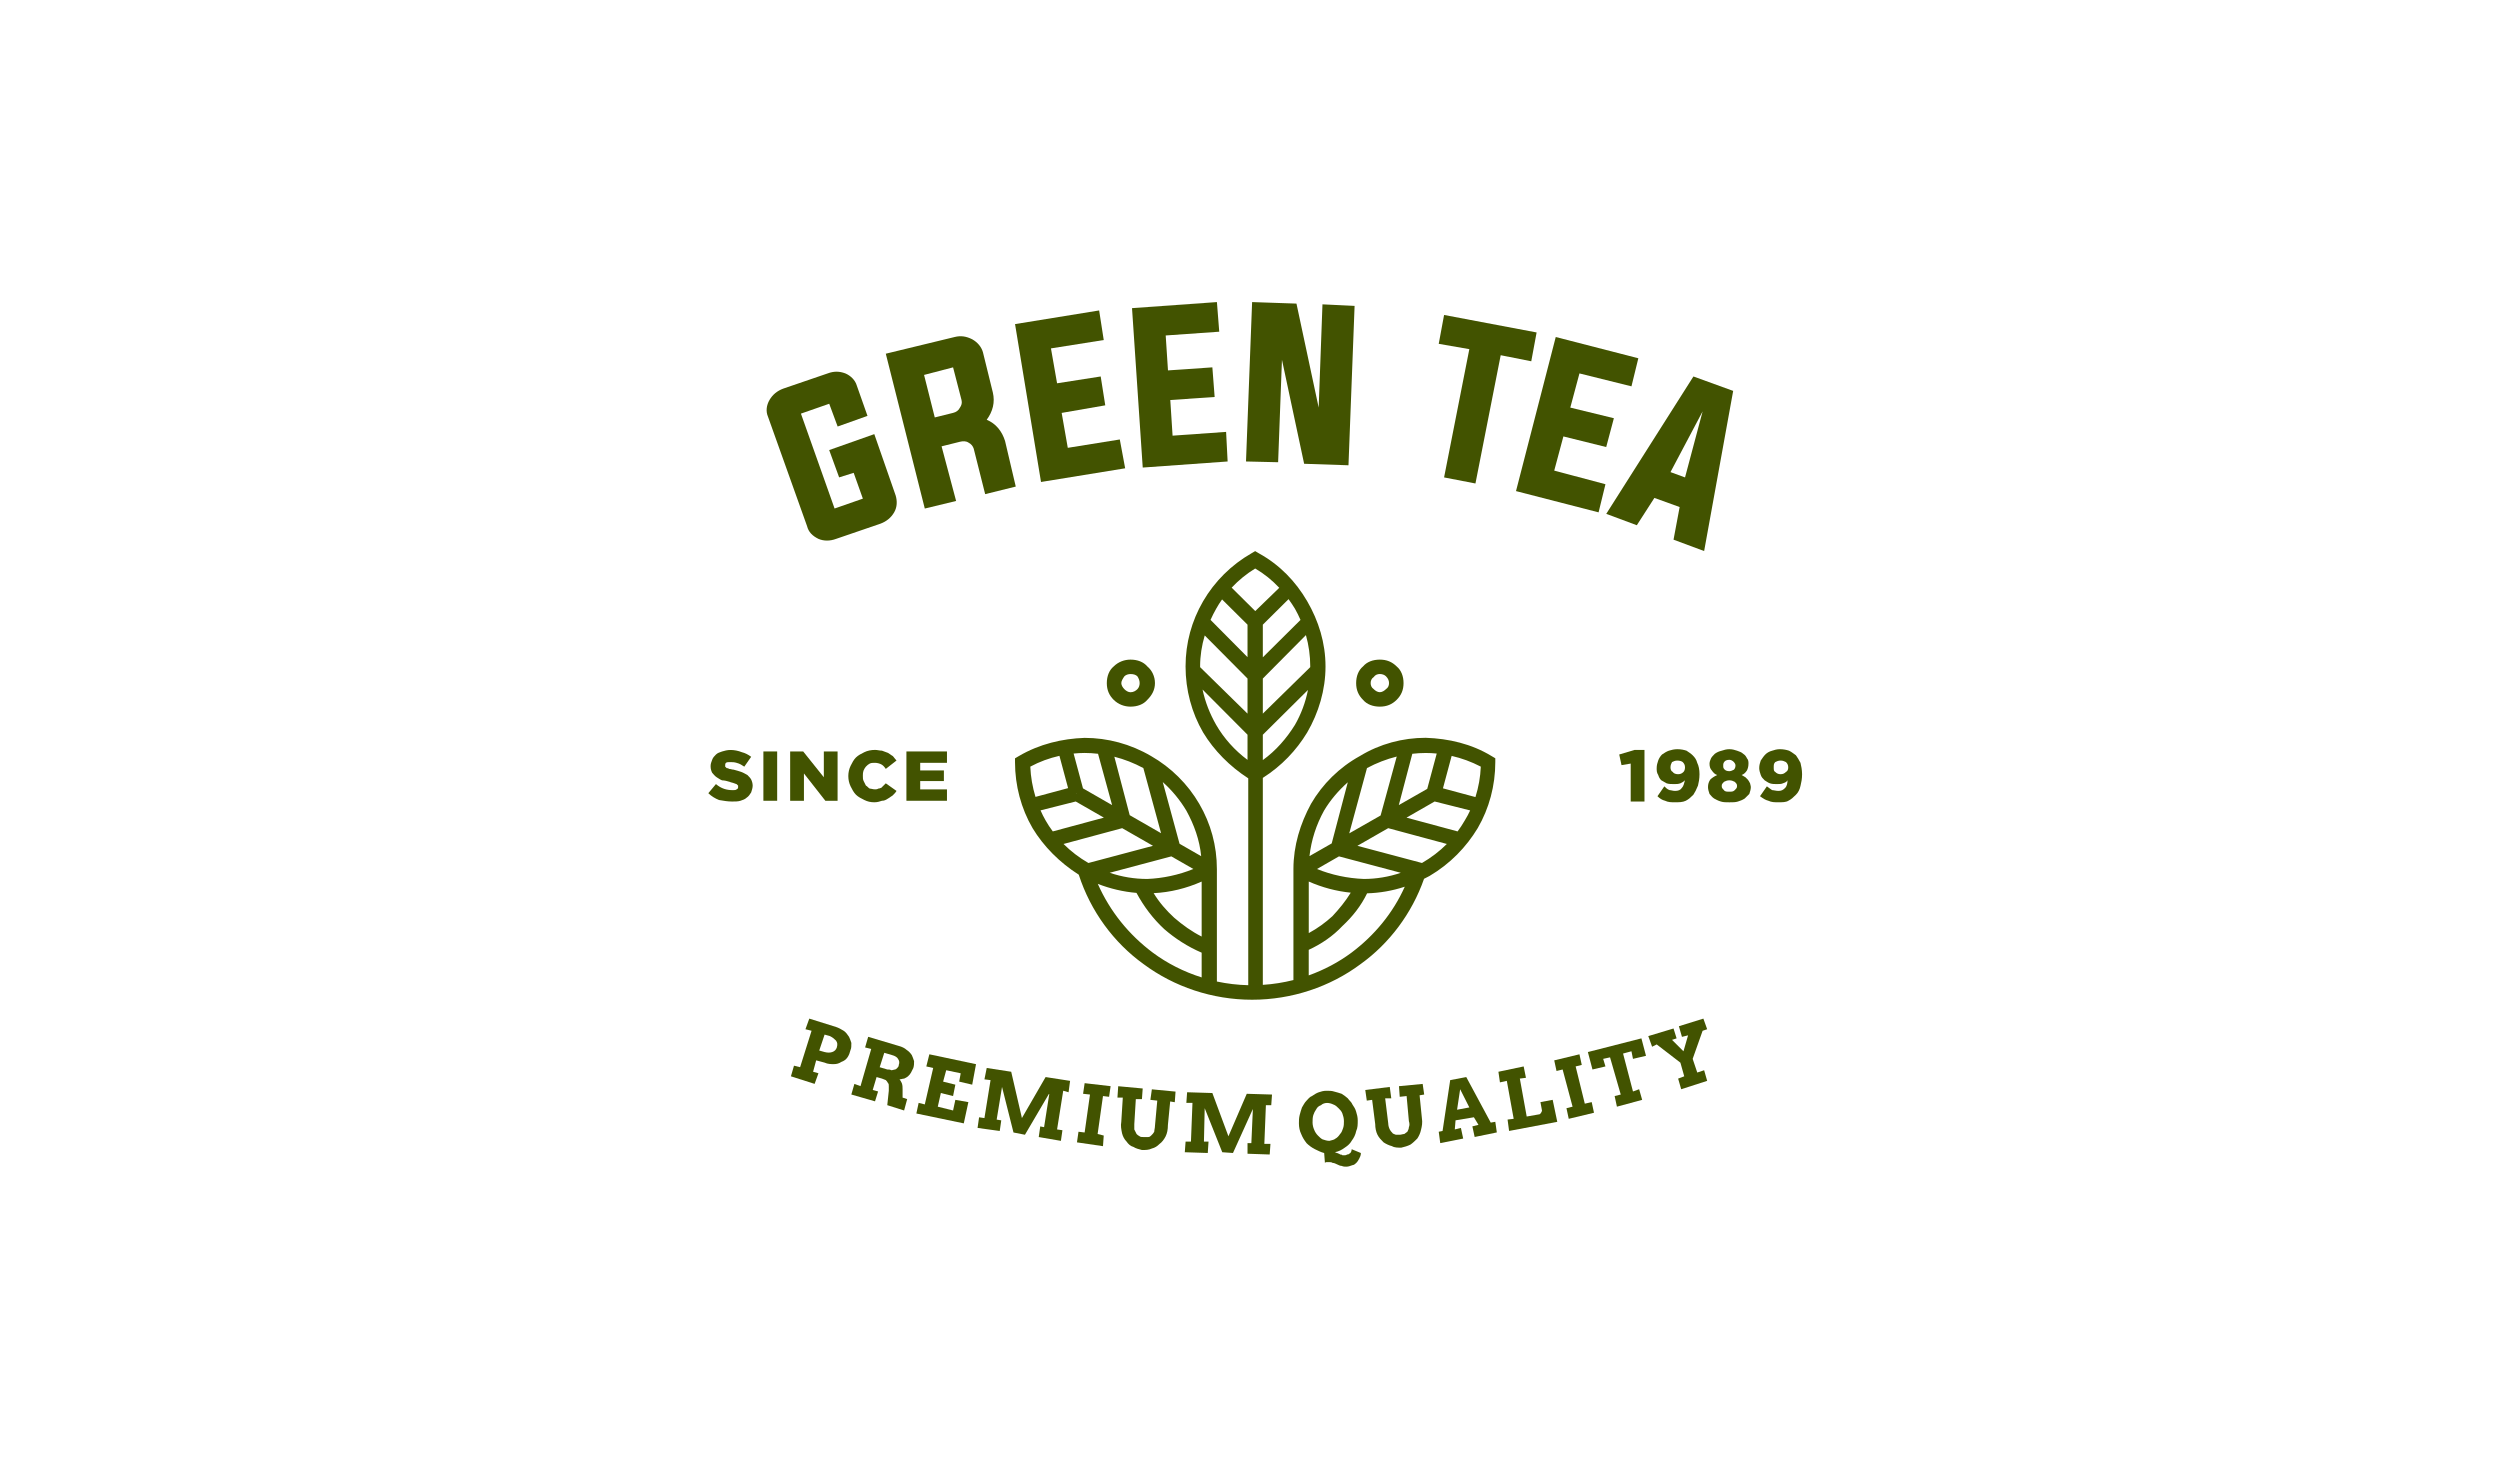 <svg xmlns="http://www.w3.org/2000/svg" width="240" height="140" viewBox="0 0 240 140" fill="none"><path d="M157.134 50.423L158.822 47.8L161.246 48.676L160.659 51.808L163.597 52.901L166.385 37.526L162.569 36.141L154.2 49.33L157.134 50.423ZM163.451 39.494L161.763 45.832L160.367 45.322L163.451 39.494Z" fill="#425300"></path><path d="M108.015 44.957L107.501 42.189L102.507 42.992L101.92 39.639L106.105 38.912L105.667 36.141L101.479 36.796L100.892 33.446L105.959 32.643L105.518 29.803L97.444 31.113L99.937 46.27L108.015 44.957Z" fill="#425300"></path><path d="M91.787 48.093L90.391 42.848L92.152 42.41C92.447 42.337 92.739 42.337 92.961 42.482C93.256 42.627 93.402 42.848 93.475 43.065L94.576 47.438L97.513 46.711L96.486 42.337C96.191 41.39 95.604 40.663 94.725 40.297C95.312 39.494 95.534 38.622 95.312 37.675L94.36 33.808C94.214 33.298 93.846 32.86 93.332 32.571C92.746 32.278 92.231 32.205 91.645 32.353L85.036 33.956L88.78 48.82L91.787 48.093ZM91.495 35.266L92.305 38.398C92.377 38.691 92.305 38.908 92.159 39.126C92.013 39.419 91.79 39.563 91.499 39.636L89.738 40.074L88.71 35.993L91.495 35.266Z" fill="#425300"></path><path d="M153.464 49.186L154.123 46.487L149.206 45.178L150.085 41.897L154.196 42.917L154.932 40.149L150.748 39.129L151.627 35.848L156.62 37.089L157.28 34.394L149.352 32.353L145.536 47.145L153.464 49.186Z" fill="#425300"></path><path d="M138.632 45.832L141.643 46.415L144.067 34.101L147.001 34.683L147.515 31.916L138.632 30.237L138.118 33.008L141.056 33.518L138.632 45.832Z" fill="#425300"></path><path d="M117.852 44.302L117.706 41.462L112.567 41.824L112.348 38.402L116.606 38.109L116.387 35.266L112.126 35.559L111.907 32.205L117.047 31.843L116.824 29L108.674 29.582L109.702 44.885L117.852 44.302Z" fill="#425300"></path><path d="M123.068 34.538L125.197 44.523L129.454 44.667L130.041 29.365L126.957 29.217L126.593 39.129L124.461 29.145L120.203 29L119.616 44.302L122.7 44.374L123.068 34.538Z" fill="#425300"></path><path d="M77.473 50.495C77.619 51.078 77.987 51.443 78.574 51.733C79.088 51.95 79.675 51.95 80.262 51.733L84.519 50.275C85.106 50.058 85.547 49.692 85.842 49.182C86.137 48.672 86.137 48.09 85.988 47.58L83.932 41.676L79.602 43.206L80.557 45.829L81.953 45.391L82.835 47.869L80.119 48.817L76.889 39.708L79.605 38.76L80.414 40.946L83.279 39.925L82.251 37.01C82.105 36.5 81.664 36.062 81.15 35.845C80.563 35.628 80.049 35.628 79.463 35.845L75.195 37.306C74.608 37.523 74.167 37.888 73.872 38.398C73.577 38.908 73.504 39.491 73.726 40.001L77.473 50.495Z" fill="#425300"></path><path d="M156.766 101.651L158.016 101.358L157.575 99.683L152.436 100.996L152.877 102.671L154.123 102.378L153.905 101.651L154.564 101.506L155.592 105.076L155.005 105.221L155.224 106.241L157.648 105.586L157.356 104.566L156.766 104.783L155.814 101.14L156.62 100.923L156.766 101.651Z" fill="#425300"></path><path d="M129.676 110.615C129.676 110.687 129.603 110.687 129.53 110.759C129.458 110.832 129.385 110.832 129.312 110.832C129.239 110.904 129.166 110.904 129.093 110.904C129.02 110.904 128.947 110.904 128.874 110.904C128.801 110.832 128.728 110.832 128.655 110.832C128.582 110.759 128.509 110.759 128.36 110.687C128.287 110.687 128.214 110.615 128.141 110.615C128.509 110.542 128.801 110.397 129.096 110.177C129.315 110.032 129.61 109.812 129.756 109.522C129.975 109.229 130.124 108.94 130.197 108.574C130.343 108.281 130.343 107.919 130.343 107.554C130.343 107.261 130.27 106.972 130.197 106.751C130.124 106.458 129.978 106.241 129.829 106.024C129.756 105.807 129.534 105.659 129.388 105.441C129.242 105.297 129.02 105.149 128.801 105.004C128.582 104.931 128.36 104.859 128.068 104.787C127.849 104.714 127.627 104.714 127.335 104.714C127.044 104.714 126.821 104.787 126.603 104.859C126.384 104.931 126.162 105.076 125.943 105.224C125.724 105.297 125.575 105.517 125.429 105.662C125.21 105.879 125.134 106.1 124.988 106.317C124.915 106.534 124.842 106.755 124.769 107.044C124.696 107.334 124.696 107.554 124.696 107.847C124.696 108.212 124.769 108.574 124.915 108.867C125.061 109.232 125.21 109.45 125.429 109.743C125.648 109.96 125.943 110.18 126.238 110.325C126.533 110.47 126.825 110.618 127.12 110.69L127.193 111.638C127.266 111.566 127.266 111.566 127.339 111.566H127.485C127.558 111.566 127.558 111.566 127.631 111.566C127.703 111.566 127.849 111.566 127.926 111.638C128.072 111.638 128.221 111.71 128.367 111.783C128.513 111.855 128.662 111.928 128.808 111.928C128.954 112 129.103 112 129.249 112C129.467 112 129.617 111.928 129.836 111.855C129.981 111.855 130.131 111.71 130.204 111.638C130.349 111.493 130.422 111.345 130.499 111.2C130.572 111.056 130.645 110.907 130.645 110.69L129.763 110.325C129.749 110.394 129.749 110.542 129.676 110.615ZM127.621 109.522C127.402 109.522 127.18 109.45 126.961 109.377C126.815 109.305 126.666 109.16 126.52 109.012C126.374 108.867 126.225 108.647 126.152 108.43C126.079 108.285 126.006 107.992 126.006 107.775C126.006 107.557 126.006 107.265 126.079 107.047C126.152 106.83 126.225 106.682 126.374 106.465C126.447 106.32 126.593 106.172 126.815 106.1C126.961 105.955 127.183 105.882 127.402 105.882C127.621 105.882 127.843 105.955 127.989 106.027C128.207 106.1 128.357 106.244 128.503 106.393C128.648 106.537 128.798 106.685 128.871 106.903C128.944 107.12 129.017 107.34 129.017 107.63C129.017 107.847 129.017 108.068 128.944 108.285C128.871 108.502 128.798 108.722 128.648 108.867C128.503 109.084 128.353 109.232 128.207 109.305C128.058 109.446 127.839 109.446 127.621 109.522Z" fill="#425300"></path><path d="M88.926 102.378L89.586 102.526L88.78 106.024L88.19 105.876L87.971 106.896L92.523 107.844L92.964 105.803L91.714 105.586L91.495 106.606L90.027 106.241L90.322 104.931L91.495 105.221L91.714 104.128L90.54 103.836L90.836 102.743L92.228 103.036L92.082 103.836L93.332 104.128L93.697 102.161L89.218 101.213L88.926 102.378Z" fill="#425300"></path><path d="M98.104 107.334L97.076 102.888L94.725 102.526L94.506 103.618L95.093 103.691L94.506 107.334L93.992 107.261L93.846 108.281L95.975 108.574L96.121 107.554L95.68 107.482L96.194 104.346L97.295 108.719L98.395 108.936L100.746 104.931L100.232 108.209L99.864 108.137L99.719 109.157L101.847 109.522L101.993 108.502L101.479 108.426L102.069 104.711L102.583 104.856L102.729 103.763L100.378 103.398L98.104 107.334Z" fill="#425300"></path><path d="M103.976 105.004L104.639 105.076L104.125 108.719L103.535 108.647L103.389 109.667L105.886 110.032L105.959 109.012L105.372 108.864L105.886 105.221L106.473 105.293L106.619 104.273L104.125 103.984L103.976 105.004Z" fill="#425300"></path><path d="M117.929 109.084L116.387 104.931L113.963 104.856L113.89 105.876H114.477L114.331 109.594H113.817L113.741 110.615L115.946 110.687L116.019 109.594H115.578L115.651 106.386L117.338 110.615L118.366 110.687L120.276 106.462L120.13 109.739H119.762V110.759L121.891 110.832L121.964 109.812H121.377L121.526 106.096H122.04L122.113 105.076L119.689 105.004L117.929 109.084Z" fill="#425300"></path><path d="M110.438 105.586L111.098 105.659L110.879 108.064C110.879 108.281 110.806 108.502 110.806 108.647C110.733 108.791 110.66 108.864 110.511 109.012C110.438 109.084 110.365 109.157 110.216 109.157C110.07 109.157 109.921 109.157 109.775 109.157C109.629 109.157 109.48 109.157 109.407 109.084C109.261 109.012 109.188 108.94 109.112 108.867C109.039 108.722 108.966 108.574 108.893 108.43C108.893 108.285 108.893 108.137 108.893 107.919L109.039 105.514H109.626L109.699 104.494L107.348 104.277L107.275 105.369H107.789L107.643 107.702C107.57 108.068 107.643 108.43 107.716 108.795C107.789 109.088 107.935 109.377 108.157 109.598C108.303 109.815 108.525 110.035 108.817 110.108C109.036 110.253 109.331 110.325 109.626 110.401C109.994 110.401 110.286 110.401 110.581 110.256C110.876 110.183 111.095 110.039 111.314 109.818C111.533 109.673 111.755 109.381 111.901 109.091C112.046 108.798 112.119 108.436 112.119 107.998L112.338 105.741L112.779 105.813L112.852 104.793L110.578 104.576L110.438 105.586Z" fill="#425300"></path><path d="M136.576 104.056L134.302 104.273L134.375 105.293L135.035 105.221L135.253 107.627C135.326 107.844 135.326 108.064 135.253 108.209C135.253 108.354 135.181 108.502 135.108 108.647C135.035 108.719 134.889 108.791 134.812 108.864C134.667 108.864 134.517 108.936 134.371 108.936C134.226 108.936 134.076 108.936 134.003 108.936C133.858 108.864 133.708 108.864 133.635 108.719C133.562 108.647 133.489 108.574 133.417 108.426C133.344 108.281 133.271 108.061 133.271 107.844L132.976 105.438H133.562L133.417 104.346L131.066 104.639L131.212 105.659L131.725 105.586L132.021 107.919C132.021 108.285 132.094 108.647 132.239 108.94C132.385 109.232 132.607 109.45 132.826 109.667C133.045 109.812 133.34 109.96 133.635 110.032C133.854 110.177 134.222 110.177 134.517 110.177C134.812 110.105 135.104 110.032 135.399 109.884C135.618 109.739 135.84 109.519 136.059 109.302C136.205 109.084 136.354 108.791 136.427 108.426C136.5 108.133 136.573 107.771 136.5 107.334L136.281 105.149L136.722 105.076L136.576 104.056Z" fill="#425300"></path><path d="M143.112 107.771L140.761 103.398L139.219 103.691L138.486 108.574L138.118 108.647L138.264 109.739L140.466 109.302L140.247 108.281L139.66 108.426L139.733 107.551L141.494 107.258L141.935 107.985L141.348 108.13L141.567 109.15L143.695 108.713L143.549 107.692L143.112 107.771ZM139.879 106.534L140.174 104.566L141.056 106.314L139.879 106.534Z" fill="#425300"></path><path d="M81.508 99.538C81.362 99.321 81.213 99.1 80.994 98.955C80.776 98.811 80.481 98.662 80.262 98.59L77.692 97.787L77.324 98.807L77.911 98.952L76.81 102.45L76.223 102.305L75.928 103.326L78.203 104.053L78.571 103.033L78.057 102.888L78.352 101.795L79.161 102.012C79.456 102.157 79.821 102.157 80.043 102.157C80.338 102.157 80.557 102.085 80.776 101.94C80.994 101.868 81.217 101.723 81.362 101.502C81.508 101.285 81.581 101.065 81.658 100.775C81.731 100.63 81.731 100.41 81.731 100.12C81.658 99.903 81.585 99.683 81.508 99.538ZM80.335 100.558C80.262 100.775 80.116 100.923 79.894 100.996C79.675 101.068 79.453 101.068 79.161 100.996L78.647 100.851L79.161 99.321L79.675 99.465C79.97 99.61 80.116 99.758 80.262 99.903C80.408 100.12 80.408 100.265 80.335 100.558Z" fill="#425300"></path><path d="M152.141 105.952L151.262 102.378L151.849 102.233L151.627 101.213L149.206 101.795L149.425 102.815L150.012 102.671L150.967 106.241L150.38 106.386L150.599 107.406L153.023 106.824L152.804 105.803L152.141 105.952Z" fill="#425300"></path><path d="M163.888 98.807L163.524 97.787L161.173 98.518L161.468 99.538L162.055 99.393L161.614 100.923L160.513 99.827L160.954 99.683L160.659 98.735L158.235 99.465L158.603 100.486L159.044 100.265L161.319 102.016L161.687 103.326L161.1 103.546L161.395 104.566L163.888 103.763L163.597 102.743L162.937 102.964L162.496 101.651L163.451 98.955L163.888 98.807Z" fill="#425300"></path><path d="M87.016 100.775C86.87 100.63 86.575 100.482 86.283 100.41L83.345 99.534L83.05 100.555L83.637 100.699L82.609 104.27L82.022 104.053L81.727 105.073L84.002 105.728L84.297 104.78L83.783 104.635L84.151 103.398L84.665 103.543C84.811 103.615 84.884 103.615 85.033 103.687C85.106 103.76 85.179 103.832 85.252 103.98C85.325 104.053 85.325 104.125 85.325 104.273C85.325 104.421 85.325 104.566 85.325 104.711L85.179 106.096L86.794 106.606L87.089 105.514L86.648 105.369V104.566C86.648 104.349 86.648 104.201 86.575 103.984C86.502 103.839 86.429 103.691 86.356 103.618C86.502 103.618 86.651 103.546 86.797 103.546C86.943 103.474 87.092 103.401 87.165 103.329C87.311 103.184 87.384 103.112 87.46 102.964C87.533 102.819 87.606 102.671 87.679 102.526C87.752 102.309 87.752 102.088 87.752 101.871C87.679 101.654 87.606 101.433 87.533 101.289C87.384 101.068 87.238 100.923 87.016 100.775ZM86.283 102.233C86.283 102.378 86.21 102.45 86.137 102.526C86.064 102.598 85.991 102.671 85.918 102.671C85.845 102.671 85.7 102.743 85.55 102.743C85.477 102.671 85.331 102.671 85.182 102.671L84.45 102.453L84.891 101.068L85.623 101.285C85.918 101.358 86.137 101.502 86.21 101.651C86.356 101.868 86.356 102.016 86.283 102.233Z" fill="#425300"></path><path d="M147.883 105.803L148.029 106.606V106.679C147.956 106.751 147.956 106.751 147.956 106.824L147.81 106.968L146.563 107.186L145.904 103.543L146.491 103.47L146.272 102.378L143.848 102.888L143.994 103.908L144.654 103.763L145.313 107.406L144.727 107.478L144.872 108.571L149.498 107.696L149.057 105.583L147.883 105.803Z" fill="#425300"></path><path d="M74.608 72.139H73.285V76.874H74.608V72.139Z" fill="#425300"></path><path d="M71.743 74.396C71.598 74.324 71.375 74.179 71.157 74.103C70.938 74.031 70.716 73.959 70.424 73.886C70.278 73.886 70.129 73.814 69.983 73.814C69.91 73.741 69.837 73.741 69.764 73.741C69.691 73.669 69.691 73.669 69.618 73.597C69.618 73.524 69.618 73.524 69.618 73.452C69.618 73.379 69.618 73.307 69.691 73.235C69.764 73.162 69.91 73.162 70.059 73.162C70.278 73.162 70.5 73.162 70.719 73.235C71.014 73.307 71.233 73.452 71.452 73.6L72.112 72.652C71.816 72.435 71.525 72.287 71.23 72.215C70.862 72.07 70.497 71.997 70.129 71.997C69.834 71.997 69.542 72.07 69.32 72.142C69.101 72.215 68.879 72.287 68.733 72.435C68.587 72.58 68.438 72.728 68.365 72.945C68.292 73.162 68.219 73.31 68.219 73.528V73.6C68.219 73.817 68.292 74.038 68.365 74.182C68.511 74.327 68.584 74.475 68.806 74.62C68.952 74.692 69.101 74.837 69.32 74.913C69.538 74.913 69.834 74.985 70.052 75.058C70.198 75.13 70.348 75.13 70.493 75.203C70.566 75.203 70.639 75.275 70.712 75.275C70.785 75.347 70.785 75.347 70.858 75.42V75.564C70.858 75.637 70.858 75.709 70.712 75.782C70.639 75.854 70.493 75.854 70.344 75.854C69.757 75.854 69.243 75.709 68.73 75.272L68 76.147C68.295 76.44 68.66 76.657 69.028 76.802C69.469 76.874 69.837 76.947 70.275 76.947C70.57 76.947 70.862 76.947 71.084 76.874C71.306 76.802 71.525 76.729 71.671 76.581C71.889 76.437 71.966 76.288 72.112 76.071C72.184 75.854 72.257 75.634 72.257 75.416C72.257 75.199 72.184 74.979 72.112 74.834C72.039 74.689 71.893 74.544 71.743 74.396Z" fill="#425300"></path><path d="M77.178 74.251L79.234 76.874H80.408V72.139H79.088V74.617L77.105 72.139H75.855V76.874H77.178V74.251Z" fill="#425300"></path><path d="M90.909 73.231V72.139H87.016V76.874H90.909V75.782H88.339V74.982H90.613V73.962H88.339V73.231H90.909Z" fill="#425300"></path><path d="M83.126 73.597C83.272 73.452 83.345 73.379 83.495 73.304C83.64 73.231 83.79 73.231 84.008 73.231C84.227 73.231 84.45 73.304 84.595 73.376C84.741 73.448 84.891 73.593 85.036 73.814L86.064 73.011C85.918 72.866 85.845 72.718 85.696 72.573C85.55 72.501 85.401 72.356 85.255 72.28C85.036 72.208 84.887 72.135 84.668 72.063C84.45 72.063 84.227 71.991 84.008 71.991C83.64 71.991 83.276 72.063 82.981 72.208C82.686 72.353 82.394 72.501 82.171 72.718C81.953 72.935 81.803 73.228 81.658 73.521C81.512 73.814 81.439 74.176 81.439 74.469V74.541C81.439 74.834 81.512 75.196 81.658 75.489C81.803 75.782 81.953 76.071 82.171 76.292C82.39 76.509 82.686 76.657 82.981 76.802C83.276 76.947 83.567 77.019 83.936 77.019C84.231 77.019 84.45 76.947 84.668 76.874C84.887 76.874 85.036 76.802 85.255 76.657C85.401 76.585 85.55 76.44 85.696 76.364C85.842 76.219 85.991 76.071 86.064 75.927L85.036 75.199C84.963 75.272 84.891 75.344 84.817 75.416C84.745 75.489 84.672 75.561 84.599 75.634C84.526 75.634 84.453 75.706 84.304 75.706C84.231 75.778 84.085 75.778 84.008 75.778C83.79 75.778 83.64 75.706 83.495 75.706C83.349 75.634 83.276 75.489 83.126 75.413C83.053 75.268 82.981 75.12 82.908 74.975C82.835 74.831 82.835 74.683 82.835 74.465C82.835 74.321 82.835 74.172 82.908 73.955C82.977 73.814 83.05 73.669 83.126 73.597Z" fill="#425300"></path><path d="M157.87 76.947V71.994H156.915L155.446 72.432L155.665 73.452L156.547 73.304V76.947H157.87Z" fill="#425300"></path><path d="M172.847 73.231C172.702 72.939 172.552 72.721 172.406 72.504C172.188 72.359 172.038 72.211 171.747 72.066C171.528 71.994 171.233 71.922 170.865 71.922C170.57 71.922 170.351 71.994 170.132 72.066C169.837 72.139 169.618 72.284 169.472 72.432C169.326 72.576 169.177 72.797 169.031 73.014C168.958 73.231 168.885 73.452 168.885 73.741C168.885 73.959 168.958 74.179 169.031 74.396C169.104 74.614 169.25 74.762 169.399 74.906C169.545 74.979 169.694 75.124 169.913 75.199C170.132 75.272 170.354 75.272 170.573 75.272C170.792 75.272 171.014 75.272 171.16 75.199C171.379 75.127 171.528 75.054 171.601 74.906C171.601 75.199 171.528 75.489 171.382 75.634C171.163 75.851 171.014 75.927 170.722 75.927C170.503 75.927 170.281 75.854 170.135 75.854C169.989 75.782 169.84 75.637 169.621 75.489L168.961 76.437C169.257 76.654 169.475 76.802 169.77 76.874C170.066 77.019 170.357 77.019 170.725 77.019C171.093 77.019 171.458 77.019 171.68 76.874C171.975 76.729 172.194 76.509 172.413 76.292C172.632 76.075 172.781 75.782 172.854 75.416C172.927 75.124 173 74.762 173 74.324C172.993 73.886 172.92 73.524 172.847 73.231ZM171.452 74.107C171.306 74.251 171.156 74.324 170.938 74.324C170.719 74.324 170.57 74.251 170.424 74.107C170.278 74.034 170.278 73.889 170.278 73.669C170.278 73.448 170.278 73.304 170.424 73.159C170.57 73.087 170.719 73.014 170.938 73.014C171.156 73.014 171.306 73.087 171.452 73.159C171.597 73.304 171.67 73.452 171.67 73.669C171.67 73.886 171.597 74.034 171.452 74.107Z" fill="#425300"></path><path d="M160.805 75.927C160.586 75.927 160.437 75.854 160.291 75.854C160.072 75.782 159.923 75.637 159.777 75.489L159.117 76.437C159.336 76.654 159.558 76.802 159.85 76.874C160.145 77.019 160.437 77.019 160.805 77.019C161.173 77.019 161.537 77.019 161.833 76.874C162.128 76.729 162.346 76.509 162.565 76.292C162.711 76.075 162.86 75.782 163.006 75.416C163.079 75.124 163.152 74.762 163.152 74.324C163.152 73.886 163.079 73.521 162.933 73.231C162.86 72.939 162.715 72.721 162.492 72.504C162.346 72.359 162.124 72.211 161.905 72.066C161.687 71.994 161.392 71.922 161.023 71.922C160.728 71.922 160.437 71.994 160.214 72.066C159.996 72.139 159.773 72.284 159.555 72.432C159.409 72.576 159.26 72.797 159.187 73.014C159.114 73.231 159.041 73.452 159.041 73.741C159.041 73.959 159.041 74.179 159.187 74.396C159.26 74.614 159.332 74.762 159.482 74.906C159.628 74.979 159.85 75.124 159.996 75.199C160.214 75.272 160.437 75.272 160.728 75.272C160.947 75.272 161.096 75.272 161.315 75.199C161.461 75.127 161.61 75.054 161.756 74.906C161.683 75.199 161.61 75.489 161.461 75.634C161.319 75.854 161.1 75.927 160.805 75.927ZM161.614 74.107C161.468 74.251 161.319 74.324 161.1 74.324C160.881 74.324 160.659 74.251 160.586 74.107C160.44 74.034 160.367 73.889 160.367 73.669C160.367 73.448 160.44 73.304 160.513 73.159C160.659 73.087 160.808 73.014 161.027 73.014C161.246 73.014 161.468 73.087 161.541 73.159C161.687 73.304 161.76 73.452 161.76 73.669C161.76 73.886 161.687 74.034 161.614 74.107Z" fill="#425300"></path><path d="M167.781 74.834C167.708 74.762 167.635 74.689 167.562 74.617C167.416 74.544 167.343 74.472 167.194 74.4C167.413 74.327 167.562 74.182 167.708 73.962C167.781 73.817 167.854 73.597 167.854 73.307C167.854 73.162 167.854 72.942 167.708 72.797C167.635 72.652 167.562 72.504 167.34 72.359C167.194 72.215 166.972 72.142 166.753 72.066C166.534 71.994 166.312 71.922 166.02 71.922C165.725 71.922 165.506 71.994 165.288 72.066C164.992 72.139 164.847 72.211 164.628 72.359C164.482 72.504 164.333 72.652 164.26 72.797C164.187 72.942 164.114 73.162 164.114 73.307C164.114 73.6 164.187 73.817 164.333 73.962C164.479 74.179 164.628 74.327 164.847 74.4C164.551 74.544 164.333 74.692 164.187 74.837C164.041 75.054 163.968 75.275 163.968 75.564C163.968 75.782 164.041 76.002 164.114 76.219C164.26 76.364 164.333 76.512 164.555 76.657C164.701 76.729 164.923 76.874 165.215 76.95C165.433 77.022 165.729 77.022 166.024 77.022C166.319 77.022 166.611 77.022 166.833 76.95C167.052 76.877 167.274 76.805 167.493 76.657C167.638 76.512 167.788 76.364 167.934 76.219C168.006 76.002 168.079 75.782 168.079 75.564C168.079 75.42 168.006 75.272 168.006 75.199C167.927 75.054 167.854 74.906 167.781 74.834ZM165.43 73.452C165.43 73.379 165.43 73.235 165.576 73.087C165.649 73.014 165.795 72.942 166.017 72.942C166.163 72.942 166.312 73.014 166.458 73.159C166.531 73.231 166.604 73.376 166.604 73.452V73.524C166.604 73.669 166.531 73.817 166.458 73.889C166.312 73.962 166.163 74.034 166.017 74.034C165.798 74.034 165.649 73.962 165.576 73.889C165.43 73.745 165.43 73.672 165.43 73.524V73.452ZM166.753 75.492C166.753 75.637 166.68 75.709 166.534 75.857C166.388 76.002 166.239 76.002 166.02 76.002C165.801 76.002 165.579 76.002 165.506 75.857C165.361 75.713 165.288 75.64 165.288 75.492V75.42C165.288 75.275 165.361 75.203 165.506 75.054C165.652 74.982 165.801 74.91 166.02 74.91C166.239 74.91 166.388 74.982 166.534 75.054C166.68 75.199 166.753 75.272 166.753 75.42V75.492Z" fill="#425300"></path><path d="M141.862 79.497C142.963 77.602 143.549 75.416 143.549 73.159V72.794L143.181 72.576C141.272 71.412 139.07 70.901 136.868 70.829C134.667 70.829 132.462 71.412 130.555 72.576C128.572 73.669 126.957 75.272 125.857 77.167C124.829 79.063 124.169 81.175 124.169 83.433V94.085C123.217 94.325 122.232 94.483 121.231 94.546V74.676C123.035 73.534 124.457 72.024 125.489 70.319C126.589 68.424 127.249 66.238 127.249 63.981C127.249 61.724 126.589 59.608 125.489 57.715C124.388 55.82 122.846 54.217 120.863 53.125L120.495 52.907L120.127 53.125C118.217 54.217 116.602 55.82 115.501 57.715C114.401 59.611 113.814 61.724 113.814 63.981C113.814 66.238 114.401 68.427 115.501 70.319C116.546 72.047 118.055 73.57 119.832 74.719V94.579C118.811 94.556 117.803 94.434 116.821 94.227V83.439C116.821 81.182 116.234 79.066 115.133 77.174C114.033 75.278 112.418 73.676 110.508 72.583C108.525 71.418 106.323 70.836 104.122 70.836C101.993 70.908 99.791 71.418 97.809 72.583L97.441 72.8V73.165C97.441 75.423 98.028 77.611 99.128 79.504C100.193 81.264 101.738 82.814 103.561 83.969C104.695 87.48 106.924 90.495 109.775 92.548C112.713 94.733 116.383 95.974 120.2 95.974C124.016 95.974 127.69 94.737 130.625 92.548C133.37 90.574 135.539 87.704 136.709 84.364C136.885 84.275 137.061 84.19 137.233 84.094C139.219 82.923 140.761 81.32 141.862 79.497ZM139.929 79.816L135.025 78.493L137.727 76.943L141.136 77.802C140.98 78.135 140.807 78.457 140.615 78.77C140.406 79.135 140.177 79.481 139.929 79.816ZM125.638 84.627C126.931 85.197 128.29 85.559 129.673 85.697C129.166 86.526 128.559 87.26 127.916 87.951C127.233 88.576 126.473 89.126 125.641 89.577V84.627H125.638ZM130.923 84.38C129.381 84.318 127.843 83.999 126.43 83.423L128.542 82.212L134.478 83.788C133.324 84.183 132.11 84.38 130.923 84.38ZM131.231 73.735C132.147 73.245 133.102 72.876 134.086 72.629L132.538 78.286L129.527 80.004L131.231 73.735ZM141.643 76.519L138.523 75.68L139.358 72.567C140.313 72.784 141.245 73.123 142.157 73.597C142.117 74.587 141.941 75.574 141.643 76.519ZM137.926 72.34L137.014 75.732L134.285 77.289L135.582 72.363C136.006 72.313 136.437 72.287 136.868 72.287C137.226 72.284 137.578 72.307 137.926 72.34ZM127.107 77.822C127.694 76.835 128.479 75.903 129.388 75.097L127.843 80.968L125.711 82.186C125.886 80.626 126.364 79.171 127.107 77.822ZM115.21 63.978C115.21 62.961 115.369 61.96 115.654 61.003L119.762 65.139V68.509L115.213 64.05C115.213 64.027 115.21 64.001 115.21 63.978ZM125.784 63.978C125.784 64.001 125.78 64.027 125.78 64.05L121.231 68.509V65.139L125.369 60.97C125.641 61.941 125.784 62.948 125.784 63.978ZM124.315 69.588C123.512 70.878 122.494 72.06 121.231 72.968V70.536L125.565 66.235C125.329 67.426 124.908 68.549 124.315 69.588ZM124.849 59.512L121.231 63.102V59.969L123.701 57.518C123.917 57.814 124.122 58.12 124.315 58.439C124.514 58.788 124.689 59.147 124.849 59.512ZM120.498 54.576C121.374 55.089 122.136 55.711 122.809 56.429L120.505 58.663L118.24 56.416C118.903 55.705 119.666 55.086 120.498 54.576ZM117.319 57.544L119.762 59.969V63.086L116.211 59.509C116.377 59.144 116.553 58.785 116.752 58.439C116.924 58.127 117.116 57.831 117.319 57.544ZM116.752 69.588C116.151 68.539 115.7 67.4 115.445 66.196L119.762 70.533V72.948C118.539 72.043 117.491 70.869 116.752 69.588ZM108.452 78.256L106.977 72.646C107.935 72.889 108.867 73.254 109.762 73.735L111.463 79.987L108.452 78.256ZM114.563 83.423C113.154 83.999 111.625 84.318 110.143 84.38C108.906 84.38 107.696 84.183 106.532 83.785L112.448 82.212L114.563 83.423ZM115.359 84.631V89.909C114.397 89.425 113.535 88.8 112.716 88.096C111.96 87.401 111.287 86.625 110.75 85.743C112.335 85.667 113.88 85.285 115.359 84.631ZM113.89 77.822C114.633 79.174 115.163 80.632 115.313 82.192L113.237 81.001L111.625 75.078C112.534 75.89 113.297 76.828 113.89 77.822ZM105.412 72.363L106.761 77.289L103.966 75.683L103.067 72.34C103.422 72.307 103.774 72.284 104.125 72.284C104.556 72.284 104.987 72.313 105.412 72.363ZM103.366 76.226L103.356 76.193L103.389 76.183L103.366 76.226ZM101.705 72.56L102.537 75.66L99.407 76.502C99.122 75.564 98.949 74.581 98.909 73.597C99.791 73.12 100.74 72.777 101.705 72.56ZM99.891 77.796L103.27 76.943L105.972 78.493L101.068 79.816C100.819 79.481 100.587 79.135 100.382 78.77C100.199 78.457 100.04 78.131 99.891 77.796ZM102.099 81.021L107.729 79.504L110.687 81.198L104.487 82.847C103.591 82.33 102.796 81.718 102.099 81.021ZM105.388 84.851C106.585 85.318 107.839 85.611 109.102 85.717C109.805 87.02 110.69 88.195 111.761 89.188C112.802 90.093 114.019 90.883 115.359 91.456V93.832C113.648 93.292 112.05 92.482 110.66 91.446C108.376 89.735 106.566 87.507 105.388 84.851ZM129.749 91.449C128.519 92.364 127.127 93.104 125.638 93.638V91.183C126.855 90.62 127.949 89.876 128.867 88.902C129.852 87.987 130.661 86.957 131.241 85.759C132.448 85.726 133.669 85.516 134.859 85.124C133.722 87.658 131.951 89.794 129.749 91.449ZM136.51 82.847L130.31 81.198L133.267 79.504L138.897 81.021C138.201 81.718 137.402 82.33 136.51 82.847Z" fill="#425300"></path><path d="M106.254 65.58C106.254 66.235 106.473 66.745 106.914 67.183C107.355 67.621 107.942 67.838 108.528 67.838C109.188 67.838 109.775 67.621 110.143 67.183C110.584 66.745 110.876 66.235 110.876 65.58C110.876 64.925 110.581 64.343 110.143 63.978C109.775 63.54 109.188 63.323 108.528 63.323C107.942 63.323 107.355 63.54 106.914 63.978C106.473 64.343 106.254 64.925 106.254 65.58ZM107.942 64.925C108.087 64.781 108.31 64.708 108.528 64.708C108.824 64.708 109.042 64.781 109.188 64.925C109.334 65.143 109.407 65.363 109.407 65.58C109.407 65.797 109.334 66.018 109.188 66.163C109.042 66.308 108.82 66.456 108.528 66.456C108.31 66.456 108.087 66.311 107.942 66.163C107.796 66.018 107.646 65.797 107.646 65.58C107.646 65.363 107.796 65.143 107.942 64.925Z" fill="#425300"></path><path d="M132.465 67.838C133.125 67.838 133.639 67.621 134.08 67.183C134.521 66.745 134.74 66.235 134.74 65.58C134.74 64.925 134.521 64.343 134.08 63.978C133.639 63.54 133.125 63.323 132.465 63.323C131.805 63.323 131.218 63.54 130.85 63.978C130.409 64.343 130.19 64.925 130.19 65.58C130.19 66.235 130.409 66.745 130.85 67.183C131.218 67.621 131.805 67.838 132.465 67.838ZM131.878 64.998C132.024 64.781 132.246 64.705 132.465 64.705C132.684 64.705 132.906 64.777 133.052 64.922C133.271 65.139 133.347 65.36 133.347 65.577C133.347 65.794 133.274 66.015 133.052 66.159C132.906 66.304 132.684 66.452 132.465 66.452C132.246 66.452 132.024 66.308 131.878 66.159C131.659 66.015 131.583 65.794 131.583 65.577C131.583 65.36 131.656 65.143 131.878 64.998Z" fill="#425300"></path></svg>